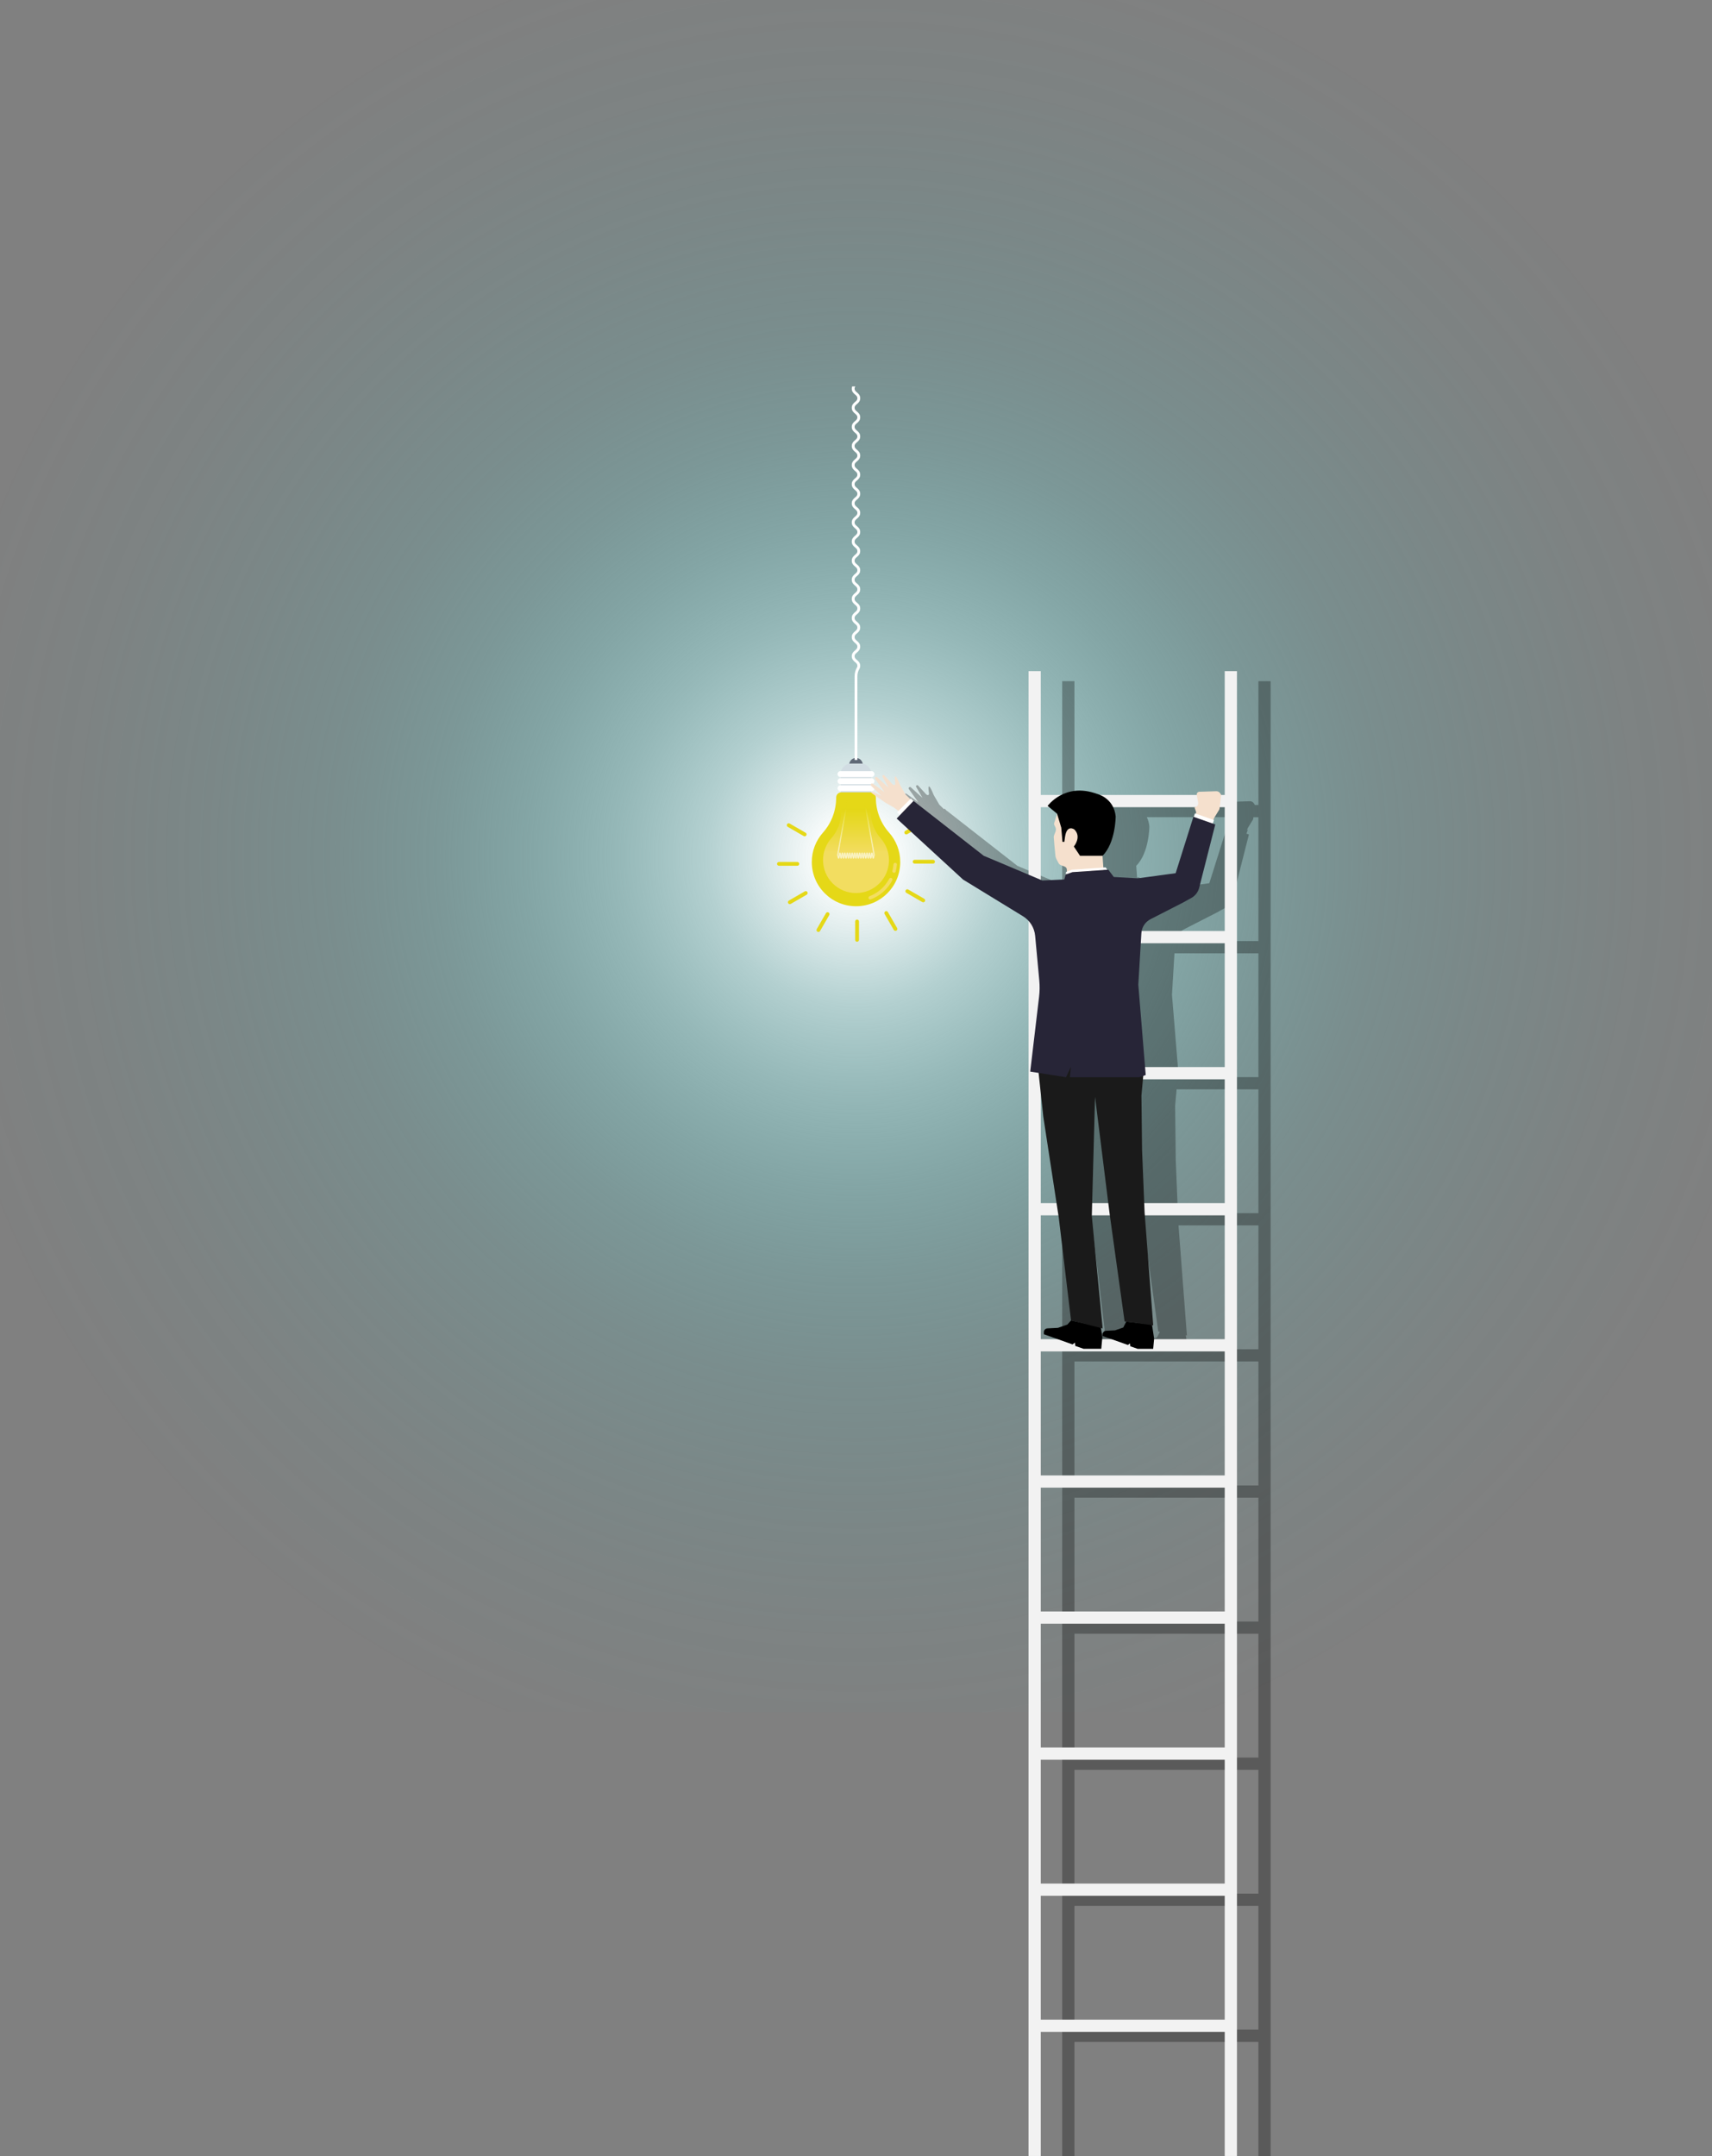 <?xml version="1.0" encoding="UTF-8"?><svg xmlns="http://www.w3.org/2000/svg" xmlns:xlink="http://www.w3.org/1999/xlink" viewBox="0 0 833.22 1049.19"><rect x="0" y="0" width="833.22" height="1049.19" fill="#808080" stroke="none"/><defs><style>.cls-1{fill:url(#linear-gradient);}.cls-1,.cls-2{opacity:.7;}.cls-3{fill:#f2f2f2;}.cls-4{fill:#f9e07f;}.cls-5{fill:#f5e0cd;}.cls-6{fill:#fff;}.cls-7{fill:#e5d817;}.cls-8{fill:#d1dce2;}.cls-9{fill:#1a1a1a;}.cls-10{fill:#272537;}.cls-11{fill:#606977;}.cls-12{fill:url(#_名称未設定グラデーション_25);}.cls-13{fill:url(#linear-gradient-2);}.cls-14{opacity:.65;}.cls-15{isolation:isolate;}.cls-16{mix-blend-mode:multiply;opacity:.3;}</style><radialGradient id="_名称未設定グラデーション_25" cx="416.61" cy="416.61" fx="416.61" fy="416.61" r="730.89" gradientUnits="userSpaceOnUse"><stop offset=".02" stop-color="#fff"/><stop offset=".05" stop-color="#ecf9f9" stop-opacity=".9"/><stop offset=".1" stop-color="#c7efef" stop-opacity=".72"/><stop offset=".16" stop-color="#a6e5e5" stop-opacity=".55"/><stop offset=".22" stop-color="#89dddd" stop-opacity=".4"/><stop offset=".28" stop-color="#71d7d7" stop-opacity=".27"/><stop offset=".35" stop-color="#5dd1d1" stop-opacity=".17"/><stop offset=".43" stop-color="#4ecdcd" stop-opacity=".1"/><stop offset=".52" stop-color="#44caca" stop-opacity=".04"/><stop offset=".62" stop-color="#3dc8c8" stop-opacity="0"/><stop offset=".82" stop-color="#3cc8c8" stop-opacity="0"/></radialGradient><linearGradient id="linear-gradient" x1="416.61" y1="11823.9" x2="416.61" y2="11800.65" gradientTransform="translate(0 12215.42) scale(1 -1)" gradientUnits="userSpaceOnUse"><stop offset=".1" stop-color="#e5d817"/><stop offset=".37" stop-color="#eada33"/><stop offset=".96" stop-color="#f8df7a"/><stop offset="1" stop-color="#f9e07f"/></linearGradient><linearGradient id="linear-gradient-2" x1="417.02" y1="11793.49" x2="414.96" y2="11821.84" gradientTransform="translate(0 12215.42) scale(1 -1)" gradientUnits="userSpaceOnUse"><stop offset="0" stop-color="#fff"/><stop offset=".16" stop-color="#fefefb"/><stop offset=".3" stop-color="#fdfcf1"/><stop offset=".42" stop-color="#fbf9e0"/><stop offset=".54" stop-color="#f8f5c8"/><stop offset=".66" stop-color="#f5f0a8"/><stop offset=".77" stop-color="#f1ea82"/><stop offset=".88" stop-color="#ebe254"/><stop offset=".98" stop-color="#e6d921"/><stop offset="1" stop-color="#e5d817"/></linearGradient></defs><g class="cls-15"><g id="_レイヤー_2"><g id="_レイアウト"><g><rect class="cls-12" width="833.22" height="833.22"/><g><g><path class="cls-11" d="M416.61,368.84h0c-1.82,0-3.29,1.47-3.29,3.29v3.29h6.57v-3.29c0-1.82-1.47-3.29-3.29-3.29Z"/><path class="cls-8" d="M414.19,371.58h4.84c2.77,0,5.03,2.25,5.03,5.03v9.87h-14.9v-9.87c0-2.77,2.25-5.03,5.03-5.03Z"/><path class="cls-7" d="M438.14,419.46c0-5.48-2.05-10.47-5.42-14.27-4.16-4.68-6.45-10.74-6.45-17h0c0-1.44-1.17-2.6-2.6-2.6h-14.2c-1.39,0-2.51,1.13-2.51,2.51h0c0,6.28-2.25,12.38-6.42,17.07-3.39,3.8-5.45,8.82-5.45,14.31,0,11.96,9.74,21.63,21.72,21.53,11.86-.1,21.35-9.69,21.34-21.55Z"/><path class="cls-1" d="M432.65,418.55c0-4.09-1.54-7.82-4.06-10.66-3.1-3.48-4.78-7.99-4.78-12.64v-1.87s-.03-.07-.07-.07h-14.33v1.87c0,4.7-1.71,9.24-4.82,12.76-2.5,2.83-4.02,6.55-4.02,10.62,0,8.91,7.26,16.12,16.19,16.04,8.83-.08,15.91-7.22,15.9-16.05Z"/><g><path class="cls-6" d="M424.13,382.14h-15.05c-.8,0-1.45,.65-1.45,1.45h0c0,.8,.65,1.45,1.45,1.45h15.05c.8,0,1.45-.65,1.45-1.45h0c0-.8-.65-1.45-1.45-1.45Z"/><path class="cls-6" d="M424.13,378.7h-15.05c-.8,0-1.45,.65-1.45,1.45h0c0,.8,.65,1.45,1.45,1.45h15.05c.8,0,1.45-.65,1.45-1.45h0c0-.8-.65-1.45-1.45-1.45Z"/><path class="cls-6" d="M424.13,375.26h-15.05c-.8,0-1.45,.65-1.45,1.45h0c0,.8,.65,1.45,1.45,1.45h15.05c.8,0,1.45-.65,1.45-1.45h0c0-.8-.65-1.45-1.45-1.45Z"/></g><g class="cls-2"><path class="cls-4" d="M435.68,419.87c-.43,0-.79,.33-.82,.76-.09,1.04-.27,2.09-.53,3.09-.12,.44,.15,.89,.59,1.01,.44,.12,.89-.15,1.01-.59,.29-1.1,.48-2.24,.58-3.38,.04-.46-.3-.86-.76-.89-.02,0-.05,0-.07,0Z"/><path class="cls-4" d="M433.52,427.22c-.3,0-.58,.16-.73,.44-2.07,3.89-5.48,6.9-9.59,8.47-.43,.16-.64,.64-.48,1.07,.16,.43,.64,.64,1.07,.48,4.48-1.71,8.19-4.99,10.46-9.23,.21-.4,.06-.9-.34-1.12-.12-.07-.26-.1-.39-.1Z"/></g><g class="cls-14"><path class="cls-13" d="M421.05,389.85l-.55,.1,4.67,26.12c-.09,.12-.14,.31-.18,.51-.01-.09-.02-.18-.03-.26-.12-.98-.18-1.48-.58-1.48s-.46,.49-.58,1.48c0,.05-.01,.1-.02,.16,0-.05-.01-.11-.02-.16-.12-.98-.18-1.48-.58-1.48s-.46,.49-.58,1.48c0,.05-.01,.1-.02,.16,0-.05-.01-.11-.02-.16-.12-.98-.18-1.48-.58-1.48s-.46,.49-.58,1.48c0,.05-.01,.1-.02,.16,0-.05-.01-.11-.02-.16-.12-.98-.18-1.48-.58-1.48s-.46,.49-.58,1.48c0,.05-.01,.1-.02,.16,0-.06-.01-.11-.02-.16-.12-.98-.18-1.48-.58-1.48s-.46,.49-.58,1.48c0,.05-.01,.1-.02,.16,0-.06-.01-.11-.02-.16-.12-.98-.18-1.48-.58-1.48s-.46,.49-.58,1.48c0,.05-.01,.1-.02,.16,0-.05-.01-.11-.02-.16-.12-.98-.18-1.48-.58-1.48s-.46,.49-.58,1.48c0,.05-.01,.1-.02,.16,0-.05-.01-.11-.02-.16-.12-.98-.18-1.48-.58-1.48s-.46,.49-.58,1.48c0,.05-.01,.1-.02,.16,0-.05-.01-.11-.02-.16-.12-.98-.18-1.48-.58-1.48s-.46,.49-.58,1.48c0,.05-.01,.1-.02,.16,0-.05-.01-.11-.02-.16-.12-.98-.18-1.48-.58-1.48s-.46,.49-.58,1.48c0,.05-.01,.1-.02,.16,0-.06-.01-.11-.02-.16-.12-.98-.18-1.48-.58-1.48s-.46,.49-.58,1.48c0,.05-.01,.1-.02,.16,0-.06-.01-.11-.02-.16-.12-.98-.18-1.48-.58-1.48s-.46,.49-.58,1.48c0,.05-.01,.1-.02,.16,0-.06-.01-.11-.02-.16-.12-.98-.18-1.48-.58-1.48s-.46,.49-.58,1.48c0,.05-.01,.1-.02,.16,0-.06-.01-.11-.02-.16-.12-.98-.18-1.48-.58-1.48s-.46,.49-.58,1.48c-.01,.09-.02,.19-.04,.3-.04-.19-.09-.37-.18-.49l4.68-26.17-.55-.1-4.71,26.35c-.01,.08,0,.17,.06,.23,.03,.03,.06,.06,.1,.08,.04,.1,.07,.31,.09,.45,.07,.44,.14,.9,.53,.9s.46-.49,.58-1.48c0-.05,.01-.1,.02-.16,0,.06,.01,.11,.02,.16,.12,.98,.18,1.48,.58,1.48s.46-.49,.58-1.48c0-.05,.01-.1,.02-.16,0,.06,.01,.11,.02,.16,.12,.98,.18,1.48,.58,1.48s.46-.49,.58-1.48c0-.05,.01-.1,.02-.16,0,.06,.01,.11,.02,.16,.12,.98,.18,1.48,.58,1.48s.46-.49,.58-1.48c0-.05,.01-.1,.02-.16,0,.05,.01,.11,.02,.16,.12,.98,.18,1.48,.58,1.48s.46-.49,.58-1.48c0-.05,.01-.1,.02-.16,0,.05,.01,.11,.02,.16,.12,.98,.18,1.48,.58,1.48s.46-.49,.58-1.48c0-.05,.01-.1,.02-.16,0,.05,.01,.11,.02,.16,.12,.98,.18,1.48,.58,1.48s.46-.49,.58-1.48c0-.05,.01-.1,.02-.16,0,.05,.01,.11,.02,.16,.12,.98,.18,1.48,.58,1.48s.46-.49,.58-1.48c0-.05,.01-.1,.02-.16,0,.06,.01,.11,.02,.16,.12,.98,.18,1.48,.58,1.48s.46-.49,.58-1.48c0-.05,.01-.1,.02-.16,0,.05,.01,.11,.02,.16,.12,.98,.18,1.48,.58,1.48s.46-.49,.58-1.48c0-.05,.01-.1,.02-.16,0,.05,.01,.11,.02,.16,.12,.98,.18,1.48,.58,1.48s.46-.49,.58-1.48c0-.05,.01-.1,.02-.16,0,.06,.01,.11,.02,.16,.12,.98,.18,1.48,.58,1.48s.46-.49,.58-1.48c0-.05,.01-.1,.02-.16,0,.05,.01,.11,.02,.16,.12,.98,.18,1.48,.58,1.48s.46-.49,.58-1.48c0-.05,.01-.1,.02-.16,0,.05,.01,.11,.02,.16,.12,.98,.18,1.48,.58,1.48s.46-.49,.58-1.48c0-.05,.01-.1,.02-.16,0,.05,.01,.11,.02,.16,.12,.98,.18,1.48,.58,1.48s.46-.47,.53-.93c.02-.15,.05-.38,.09-.48,.04-.02,.07-.04,.1-.07,.05-.06,.08-.15,.06-.23l-4.7-26.29Z"/></g></g><g><path class="cls-7" d="M417.13,447.48c-.51,0-.93,.42-.93,.93v8.96c0,.51,.42,.93,.93,.93s.93-.42,.93-.93v-8.96c0-.51-.42-.93-.93-.93Z"/><path class="cls-7" d="M402.79,443.92c-.32,0-.63,.17-.81,.47l-4.48,7.76c-.26,.44-.1,1.01,.34,1.27,.44,.26,1.01,.1,1.27-.34l4.48-7.76c.26-.44,.1-1.01-.34-1.27-.15-.08-.31-.12-.46-.12Z"/><path class="cls-7" d="M392.15,433.66c-.16,0-.32,.04-.46,.12l-7.76,4.48c-.44,.26-.6,.83-.34,1.27,.26,.44,.83,.6,1.27,.34l7.76-4.48c.44-.26,.6-.83,.34-1.27-.17-.3-.48-.47-.81-.47Z"/><path class="cls-7" d="M388.06,419.46h-8.96c-.51,0-.93,.42-.93,.93s.42,.93,.93,.93h8.96c.51,0,.93-.42,.93-.93s-.42-.93-.93-.93Z"/><path class="cls-7" d="M383.87,400.64c-.32,0-.63,.17-.81,.47-.26,.44-.1,1.01,.34,1.27l7.76,4.48c.44,.26,1.01,.1,1.27-.34,.26-.44,.1-1.01-.34-1.27l-7.76-4.48c-.15-.08-.31-.12-.46-.12Z"/><path class="cls-7" d="M448.82,399.73c-.16,0-.32,.04-.46,.12l-7.76,4.48c-.44,.26-.6,.83-.34,1.27,.26,.44,.83,.6,1.27,.34l7.76-4.48c.44-.26,.6-.83,.34-1.27-.17-.3-.48-.47-.81-.47Z"/><path class="cls-7" d="M454.11,418.41h-8.96c-.51,0-.93,.42-.93,.93s.42,.93,.93,.93h8.96c.51,0,.93-.42,.93-.93s-.42-.93-.93-.93Z"/><path class="cls-7" d="M441.59,432.76c-.32,0-.63,.17-.81,.47-.26,.44-.1,1.01,.34,1.27l7.76,4.48c.44,.26,1.01,.1,1.27-.34,.26-.44,.1-1.01-.34-1.27l-7.76-4.48c-.15-.08-.31-.12-.46-.12Z"/><path class="cls-7" d="M431.33,443.4c-.16,0-.32,.04-.46,.12-.44,.26-.6,.83-.34,1.27l4.48,7.76c.26,.44,.83,.6,1.27,.34,.44-.26,.6-.83,.34-1.27l-4.48-7.76c-.17-.3-.48-.47-.81-.47Z"/></g></g><g><path class="cls-16" d="M612.46,331.48v60.26h-1.78c-.01-.13-.06-.25-.13-.36l-.39-.56c-.41-.59-1.09-.93-1.8-.91l-8.24,.26c-.81,.03-1.41,.77-1.28,1.57h-47.02c-.94-.4-1.57-.54-1.57-.54-7.51-2.76-13.34-1.5-17.38,.54h-9.95v-60.26h-5.95v99.06l-21.83-9.2-34.16-26.68-.05,.05-1.23-1.23-.29,.29-2.24-2.18-2.73-4.67c-2.13-5.33-3.06-5.64-2.29-.71,.07,.45-.34,.83-.77,.7-.26-.08-.5-.23-.68-.43l-3.89-4.21c-.46-.5-1.24,.08-.91,.67l3.05,5.34-5.64-5.13c-.57-.52-1.41,.22-.96,.86l4.56,6.39-5.69-4.1c-.65-.47-1.43,.4-.88,.99l5.01,4.86-4.21-1.96c-.45-.26-.88,.36-.48,.69l6.59,4.62,4.26,2.42,2.16,1.62-.67,.67,1.31,1.31,.86-.86,.04,.03-2.42,2.52,32.33,29.72,29.16,17.85c1.01,.62,1.91,1.37,2.69,2.22v596.21h5.95v-55.53h89.54v55.53h5.95V331.48h-5.95Zm-13.99,68.39c.07,.2,.07,.42,.01,.63l-.09,.3-.37-.13-.62,1.76-.19-.07-8.65,27.45-18.39,2.5-11.72-.65-2.66-3.55-.53,.04-.74-1.17-1.12,.08-.41-5.72c6.39-6.39,6.39-19.18,6.39-19.18-.17-1.74-.62-3.22-1.22-4.47h39.72c-.06,0-.11,.02-.17,.03l.75,2.16Zm-34.75,248.07l.81,.11-1.43,2.83-4.02,1.39-4.32,.22c-.96,.05-1.71,.84-1.71,1.8v.73l4.39,1.56h-4.64l.09-.96-.68-4.49,.84,.21-5.28-54.72v-.3h8.77l7.18,51.62Zm-40.8-111.15l1.23,11.43,6.47,42.16h-7.69v-53.59Zm0,59.53h8.61l.19,1.24,5.95,49.89-1.81,2.02-4.57,1.58-5.14,.26c-.96,.05-1.71,.84-1.71,1.8v1.06l6.78,2.4h-8.29v-60.26Zm25.02-5.95l1.4-51.74,6.45,51.74h-7.85Zm-25.02-192.68h4.11l3.84,3.18-1.36,4.37c-.16,.37-.15,.79,.03,1.15l.47,.94c.36,.72,.39,1.57,.07,2.31-.38,.88-.83,2.04-.83,2.57,0,.73,.58,6.66,.81,9.05,.06,.66,.26,1.29,.57,1.87l.93,1.72c.27,.5,.71,.88,1.24,1.08l1.77,.66c.64,.24,1.07,.85,1.07,1.54v.93l-.39,.15-.13,1.23-.09,.03-.66,2.4-10.68,.5-.76-.32v-35.35Zm89.54,590.03h-89.54v-60.26h89.54v60.26Zm0-66.21h-89.54v-60.26h89.54v60.26Zm0-66.21h-89.54v-60.26h89.54v60.26Zm0-66.21h-89.54v-60.26h89.54v60.26Zm0-110.04v43.83h-89.54v-60.34h89.54v16.51Zm0-22.46h-34.38l.03-.29-.67-4.4-.33-2.13,.54,.07-4.08-53.52h38.89v60.26Zm0-66.21h-39.18l-1.05-25.96-.3-26.4,.73-7.91h39.8v60.26Zm0-66.21h-38.78l-3.28-40.07,1.2-20.19h40.86v60.26Zm0-66.21h-40.44c.48-2.47,2.07-4.61,4.34-5.78l15.82-8.09,4-2.21c1.91-1.05,3.29-2.85,3.83-4.96l7.83-30.82-1.2-.42,.62-1.75-.29-.1,.27-.8,2.52-4.12c.08-.14,.14-.29,.16-.45l.09-.77h2.45v60.26Z"/><g><path class="cls-3" d="M596.07,326.6v60.26h-89.54v-60.26h-5.95v722.58h5.95v-60.4h89.54v60.4h5.95V326.6h-5.95Zm-89.54,66.21h89.54v60.26h-89.54v-60.26Zm0,66.21h89.54v60.26h-89.54v-60.26Zm0,66.21h89.54v60.26h-89.54v-60.26Zm0,66.21h89.54v60.26h-89.54v-60.26Zm89.54,391.39h-89.54v-60.26h89.54v60.26Zm0-66.21h-89.54v-60.26h89.54v60.26Zm0-66.21h-89.54v-60.26h89.54v60.26Zm0-66.21h-89.54v-60.26h89.54v60.26Zm0-72.39v6.18h-89.54v-60.34h89.54v54.16Z"/><g><g><path class="cls-5" d="M515.43,392.94l-2.32,7.42c-.16,.37-.15,.79,.03,1.15l.47,.94c.36,.72,.39,1.57,.07,2.31-.38,.88-.83,2.04-.83,2.57,0,.73,.58,6.66,.81,9.05,.06,.66,.26,1.29,.57,1.87l.93,1.72c.27,.5,.71,.88,1.24,1.08l1.77,.66c.64,.24,1.07,.85,1.07,1.54v6h18.26l-.91-12.79s7.31-15.52,0-21c0,0-8.38-7.08-21.17-2.52Z"/><path d="M536.6,416.46h-10.96l-3.01-4.52s3.93-4.61,.27-8.27c0,0-3.65-2.74-4.57,3.65l-.32,2.36h-.91l-.59-6.92-2.03-6.77-4.61-3.81s8.4-11.6,23.99-5.86c0,0,8.22,1.83,9.13,10.96,0,0,0,12.79-6.39,19.18Z"/></g><path d="M536.65,650.15l12.3,4.36,1-.77,.15,1.4,3.56,1.25h7.59l.46-4.96-.67-4.4-.39-2.51-12.52-1.34-1.43,2.83-4.02,1.39-4.32,.22c-.96,.05-1.71,.84-1.71,1.8v.73Z"/><path d="M508.04,649.3l13.97,4.95,1.14-.88,.17,1.59,4.04,1.42h8.62l.52-5.64-.76-4.99-14.47-3.17-1.81,2.02-4.57,1.58-5.14,.26c-.96,.05-1.71,.84-1.71,1.8v1.06Z"/><g><polygon class="cls-9" points="505.48 522.12 507.75 543.34 515.32 592.69 521.27 642.57 536.65 646.47 531.38 591.74 532.95 533.75 540.06 590.78 547.33 643.06 561.26 644.96 557.07 590.01 555.83 559.53 555.53 533.14 556.65 521.03 554.99 500.46 504.64 501.39 505.48 522.12"/><polygon class="cls-9" points="515.59 501.18 515.59 501.18 524.15 501.02 515.59 501.18"/></g><path class="cls-5" d="M424.74,385.28l4.21,1.96-5.01-4.86c-.54-.59,.23-1.46,.88-.99l5.69,4.1-4.56-6.39c-.45-.63,.39-1.38,.96-.86l5.64,5.13-3.05-5.34c-.33-.59,.45-1.16,.91-.67l3.89,4.21c.19,.2,.42,.35,.68,.43h0c.44,.13,.84-.25,.77-.7-.77-4.93,.16-4.62,2.29,.71l2.73,4.67,4.93,4.8s-4.65,4.68-5.41,5.41l-5.19-3.9-4.26-2.42-6.59-4.62c-.4-.33,.03-.95,.48-.69Z"/><path class="cls-5" d="M594.16,386.51l-.39-.56c-.41-.59-1.09-.93-1.8-.91l-8.24,.26c-.82,.03-1.42,.78-1.27,1.58l.69,3.71c.21,1.14-.64,2.21-1.81,2.25h0l.75,2.16c.07,.2,.07,.42,.01,.63l-1.09,3.51c0,.06,8.61,2.72,8.62,2.67l1.22-3.66,2.52-4.12c.08-.14,.14-.29,.16-.45l.77-6.54c.02-.19-.03-.38-.13-.53Z"/><g><rect class="cls-6" x="581.04" y="397.37" width="9.8" height="1.88" transform="translate(1006.47 968.51) rotate(-160.62)"/><rect class="cls-6" x="435.86" y="391.68" width="9.5" height="1.86" transform="translate(1029.78 358.66) rotate(135)"/><polygon class="cls-6" points="518.72 425.56 521.94 424.42 538.87 423.27 538.13 422.1 521.68 423.24 518.85 424.33 518.72 425.56"/><path class="cls-10" d="M436.39,398.31l32.33,29.72,29.16,17.85c3.36,2.06,5.56,5.58,5.92,9.51l2.02,21.82c.24,2.59,.21,5.2-.1,7.78l-4.32,36.49,17.43,2.74,2.36-5.06-.46,5.06h33.71l3.17-1.08-3.6-43.93,1.49-25.06c.17-2.92,1.88-5.53,4.48-6.86l15.82-8.09,4-2.21c1.91-1.05,3.29-2.85,3.83-4.96l7.83-30.82-10.63-3.73-8.65,27.45-18.39,2.5-11.72-.65-2.66-3.55-.53,.04-16.93,1.15-3.21,1.13-.09,.03-.66,2.4-10.68,.5-28.54-12.03-34.16-26.68-8.2,8.54Z"/></g></g></g></g><path class="cls-6" d="M417.05,205.95c.72-.61,1.61-1.37,1.61-2.85s-.89-2.24-1.61-2.85c-.72-.61-1.13-1-1.13-1.8s.41-1.19,1.13-1.8c.72-.61,1.61-1.37,1.61-2.85s-.89-2.24-1.61-2.85c-.72-.61-1.13-1-1.13-1.8,0-.46,.13-.78,.37-1.08h-1.56c-.12,.31-.18,.67-.18,1.08,0,1.48,.89,2.24,1.61,2.85,.72,.61,1.13,1,1.13,1.8s-.41,1.19-1.13,1.8c-.72,.61-1.61,1.37-1.61,2.85s.89,2.24,1.61,2.85c.72,.61,1.13,1,1.13,1.8s-.41,1.19-1.13,1.8c-.72,.61-1.61,1.37-1.61,2.85s.89,2.24,1.61,2.85c.72,.61,1.13,1,1.13,1.8s-.41,1.19-1.13,1.8c-.52,.44-1.12,.96-1.42,1.77h0s0,.03-.01,.04c-.04,.1-.06,.21-.09,.32-.01,.06-.03,.11-.04,.16-.03,.17-.05,.35-.05,.55h0c0,1.48,.89,2.24,1.61,2.85,.72,.61,1.13,1,1.13,1.8s-.41,1.19-1.13,1.8c-.72,.61-1.61,1.37-1.61,2.85s.89,2.24,1.61,2.85c.72,.61,1.13,1,1.13,1.8s-.41,1.19-1.13,1.8c-.72,.61-1.61,1.37-1.61,2.85s.89,2.24,1.61,2.85c.72,.61,1.13,1,1.13,1.8s-.41,1.19-1.13,1.8c-.72,.61-1.61,1.37-1.61,2.85s.89,2.24,1.61,2.85c.72,.61,1.13,1,1.13,1.8s-.41,1.19-1.13,1.8c-.72,.61-1.61,1.37-1.61,2.85s.89,2.24,1.61,2.85c.72,.61,1.13,1,1.13,1.8s-.41,1.19-1.13,1.8c-.72,.61-1.61,1.37-1.61,2.85s.89,2.24,1.61,2.85c.72,.61,1.13,1,1.13,1.8s-.41,1.19-1.13,1.8c-.72,.61-1.61,1.37-1.61,2.85s.89,2.24,1.61,2.85c.72,.61,1.13,1,1.13,1.8s-.41,1.19-1.13,1.8c-.72,.61-1.61,1.37-1.61,2.85s.89,2.24,1.61,2.85c.72,.61,1.13,1,1.13,1.8s-.41,1.19-1.13,1.8c-.72,.61-1.61,1.37-1.61,2.85s.89,2.24,1.61,2.85c.72,.61,1.13,1,1.13,1.8s-.41,1.19-1.13,1.8c-.72,.61-1.61,1.37-1.61,2.85s.89,2.24,1.61,2.85c.72,.61,1.13,1,1.13,1.8s-.41,1.19-1.13,1.8c-.72,.61-1.61,1.37-1.61,2.85s.89,2.24,1.61,2.85c.72,.61,1.13,1,1.13,1.8s-.41,1.19-1.13,1.8c-.72,.61-1.61,1.37-1.61,2.85s.89,2.24,1.61,2.85c.72,.61,1.13,1,1.13,1.8,0,.34-.07,.62-.24,.88-.74,1.21-1.13,2.7-1.13,4.3v40.64h1.37v-40.64c0-1.35,.32-2.58,.93-3.58,.29-.48,.44-1,.44-1.6,0-1.48-.89-2.24-1.61-2.85-.72-.61-1.13-1-1.13-1.8s.41-1.19,1.13-1.8c.72-.61,1.61-1.37,1.61-2.85s-.89-2.24-1.61-2.85c-.72-.61-1.13-1-1.13-1.8s.41-1.19,1.13-1.8c.72-.61,1.61-1.37,1.61-2.85s-.89-2.24-1.61-2.85c-.72-.61-1.13-1-1.13-1.8s.41-1.19,1.13-1.8c.72-.61,1.61-1.37,1.61-2.85s-.89-2.24-1.61-2.85c-.72-.61-1.13-1-1.13-1.8s.41-1.19,1.13-1.8c.72-.61,1.61-1.37,1.61-2.85s-.89-2.24-1.61-2.85c-.72-.61-1.13-1-1.13-1.8s.41-1.19,1.13-1.8c.72-.61,1.61-1.37,1.61-2.85s-.89-2.24-1.61-2.85c-.72-.61-1.13-1-1.13-1.8s.41-1.19,1.13-1.8c.72-.61,1.61-1.37,1.61-2.85s-.89-2.24-1.61-2.85c-.72-.61-1.13-1-1.13-1.8s.41-1.19,1.13-1.8c.72-.61,1.61-1.37,1.61-2.85s-.89-2.24-1.61-2.85c-.72-.61-1.13-1-1.13-1.8s.41-1.19,1.13-1.8c.72-.61,1.61-1.37,1.61-2.85s-.89-2.24-1.61-2.85c-.72-.61-1.13-1-1.13-1.8s.41-1.19,1.13-1.8c.72-.61,1.61-1.37,1.61-2.85s-.89-2.24-1.61-2.85c-.72-.61-1.13-1-1.13-1.8s.41-1.19,1.13-1.8c.72-.61,1.61-1.37,1.61-2.85s-.89-2.24-1.61-2.85c-.72-.61-1.13-1-1.13-1.8s.41-1.19,1.13-1.8c.72-.61,1.61-1.37,1.61-2.85s-.89-2.24-1.61-2.85c-.72-.61-1.13-1-1.13-1.8,0-.22,.03-.4,.09-.57,.02-.06,.05-.11,.08-.16,.05-.11,.1-.21,.18-.31,.19-.25,.45-.48,.78-.77,.72-.61,1.61-1.37,1.61-2.85s-.89-2.24-1.61-2.85c-.72-.61-1.13-1-1.13-1.8s.41-1.19,1.13-1.8Z"/></g></g></g></g></svg>